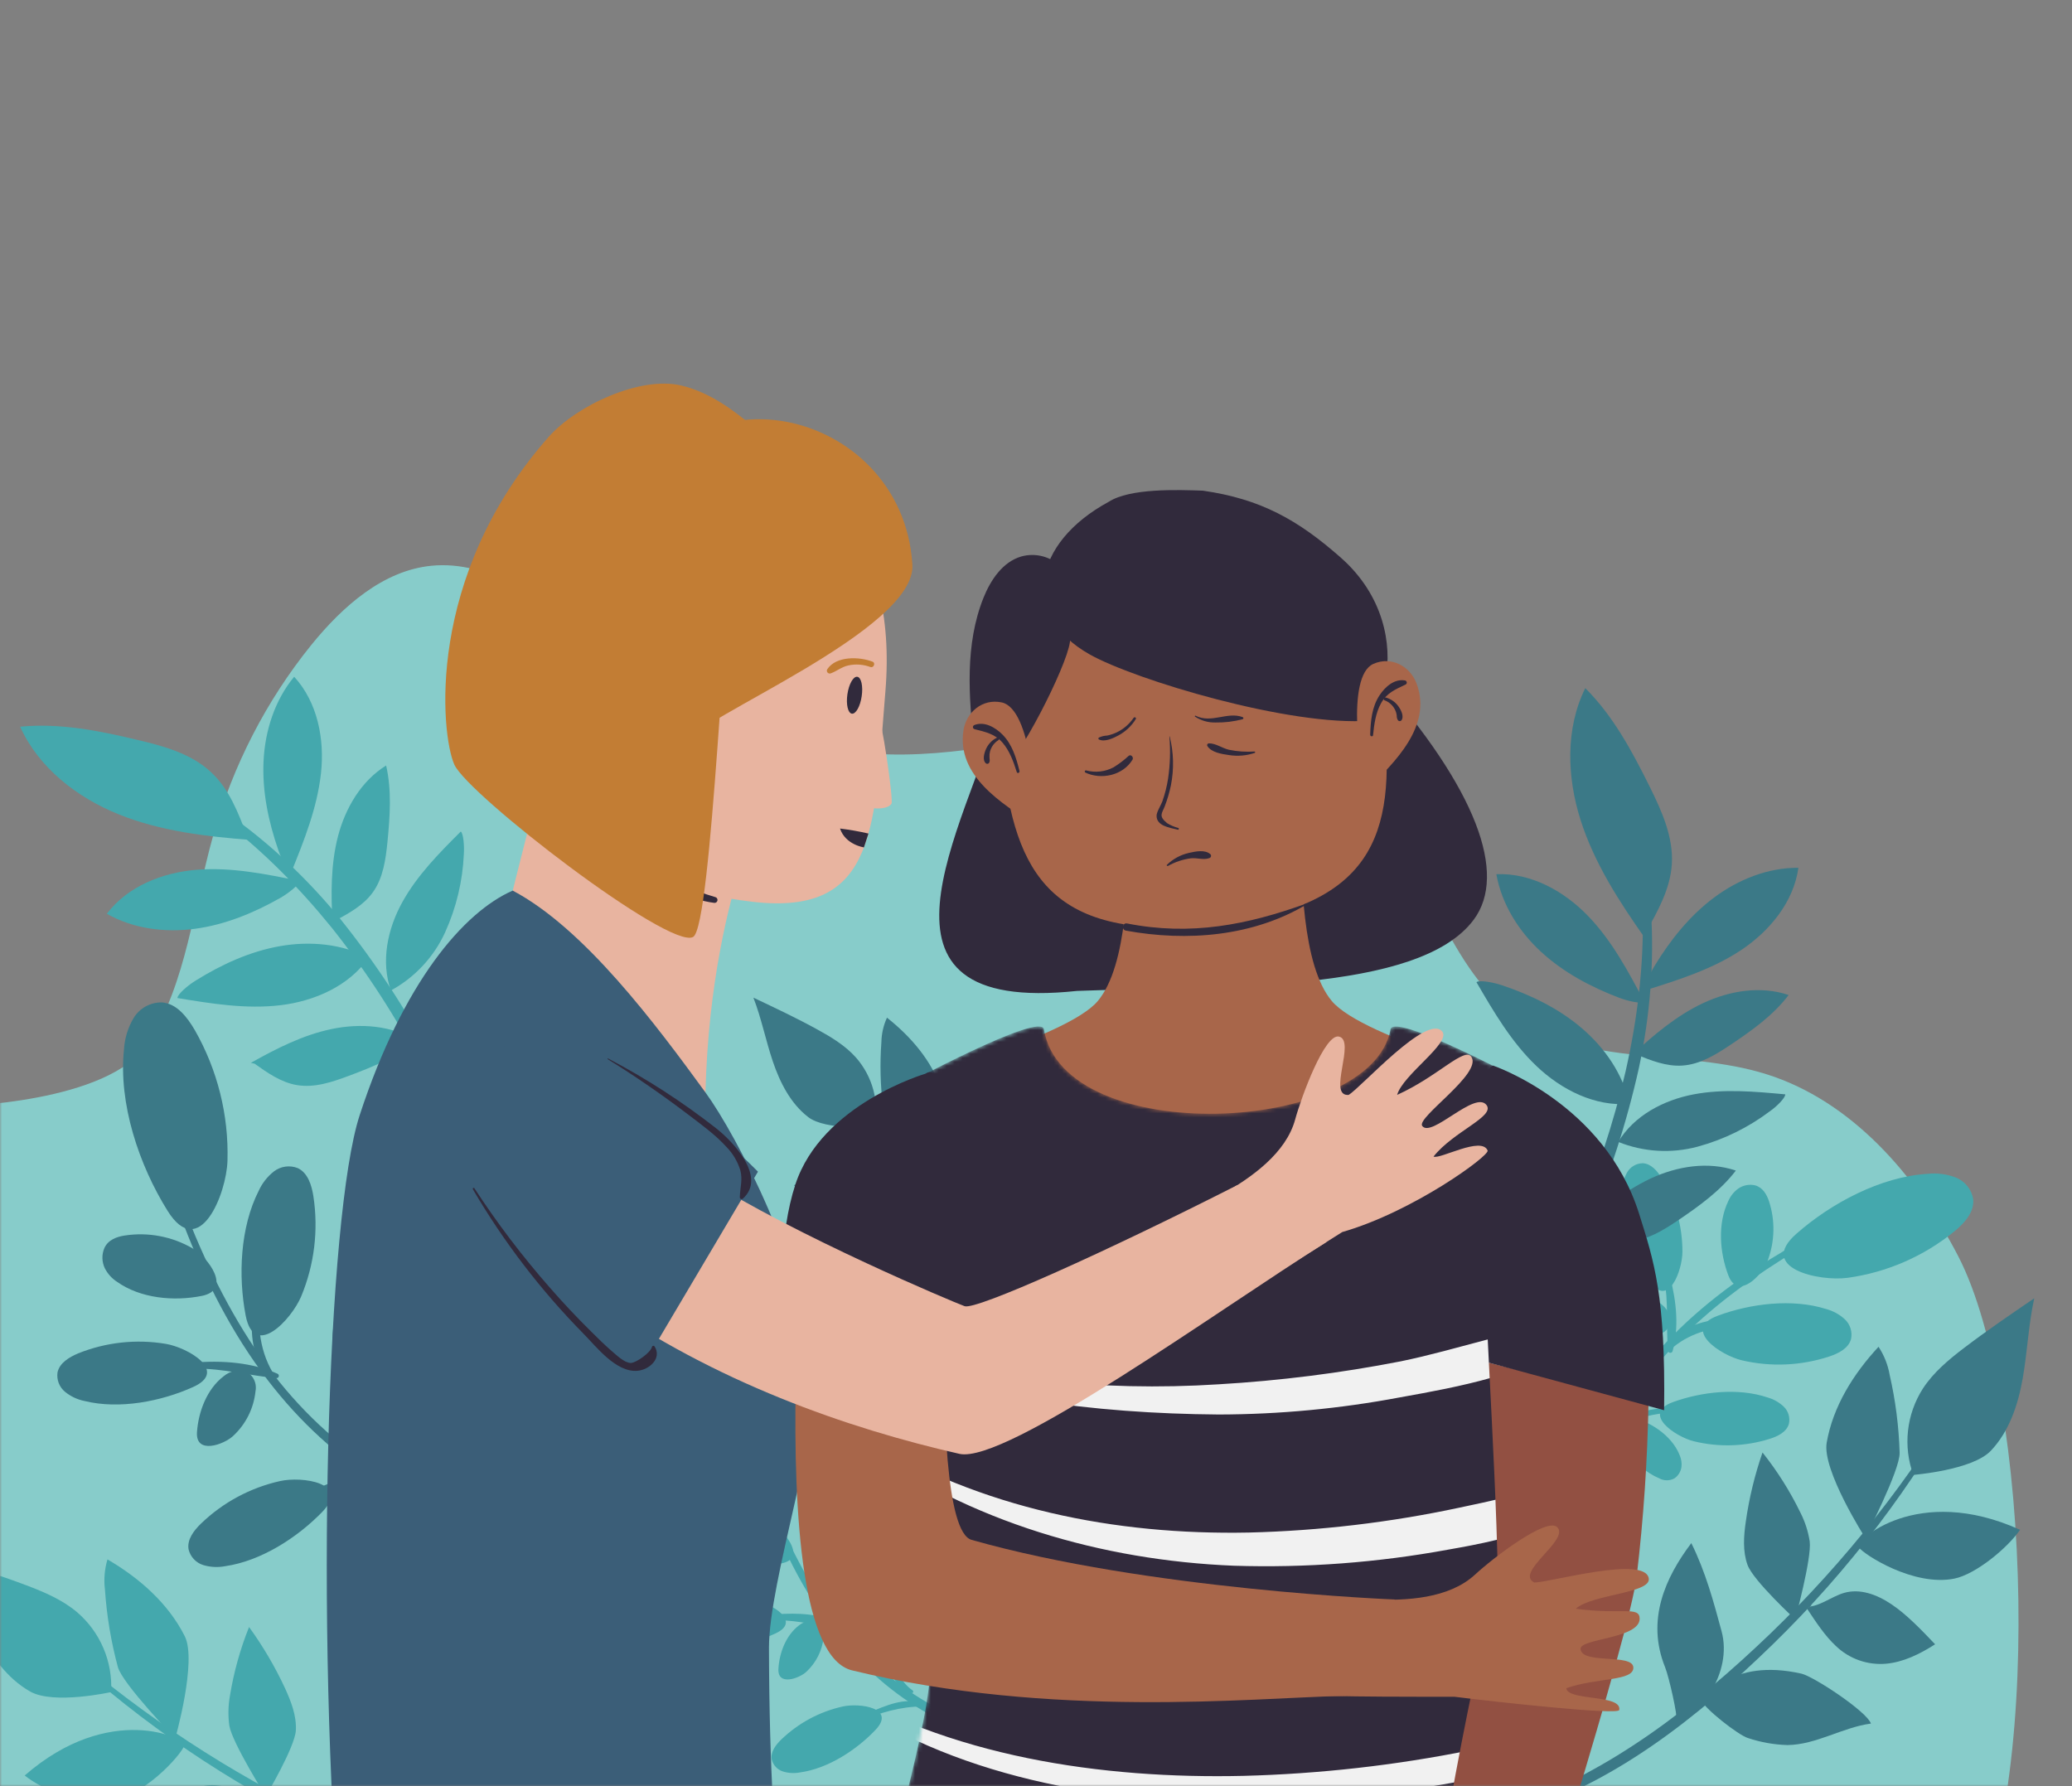 <svg width="522" height="450" viewBox="0 0 522 450" fill="none" xmlns="http://www.w3.org/2000/svg">
<rect x="0" y="0" width="522" height="450" fill="#808080" stroke="none"/>
<mask id="mask0_78_451" style="mask-type:alpha" maskUnits="userSpaceOnUse" x="0" y="0" width="522" height="450">
<rect width="521.548" height="450" fill="#D9D9D9"/>
</mask>
<g mask="url(#mask0_78_451)">
<path d="M37.312 262.773C47.092 247.454 48.721 228.174 53.712 210.484C58.682 192.841 67.104 176.488 78.436 162.476C86.357 152.711 96.53 143.745 108.654 142.54C123.488 141.065 136.766 151.294 149.091 160.124C170.408 175.365 194.317 188.187 219.957 189.883C241.018 191.31 261.859 185.237 282.874 183C303.89 180.764 327.13 183.183 342.504 198.424C358.987 214.813 363.071 242.538 381.696 256.082C399.626 269.116 424.084 264.074 444.971 270.62C466.334 277.31 482.716 295.935 493.366 316.545C511.78 352.214 514.994 454.4 494.217 488.632C482.029 508.761 -11.714 502.167 -18.335 491.167C-28.884 473.536 -30.514 395.633 -30.944 374.782C-31.686 341.446 -29.543 305.912 -11.183 278.737C-11.22 278.737 27.523 278.081 37.312 262.773Z" fill="#87CCCA"/>
<path d="M484.426 297.477C461.289 308.081 437.642 319.322 419.837 338.101C404.326 354.489 393.625 376.989 397.539 399.875C397.693 400.772 399.236 400.579 399.139 399.663C396.594 375.929 407.382 353.197 423.982 336.713C441.103 319.707 463.314 308.698 484.561 297.795C484.773 297.68 484.561 297.381 484.378 297.477H484.426Z" fill="#44A8AD"/>
<path d="M485.66 295.732C488.084 295.477 490.533 295.808 492.803 296.696C493.927 297.16 494.914 297.904 495.668 298.857C496.423 299.811 496.92 300.942 497.112 302.143C497.421 305.382 494.895 308.159 492.379 310.222C484.653 316.524 475.341 320.576 465.463 321.934C458.272 322.898 442.732 319.515 452.517 310.877C461.309 303.117 473.831 296.436 485.66 295.732Z" fill="#44A8AD"/>
<path d="M378.133 336.057C377.562 334.519 377.376 332.864 377.593 331.237C377.707 330.433 378.025 329.672 378.518 329.027C379.011 328.382 379.662 327.875 380.408 327.555C382.452 326.812 384.669 327.998 386.414 329.29C391.762 333.259 395.918 338.621 398.426 344.791C400.238 349.284 400.595 359.897 393.384 354.991C386.915 350.614 380.534 343.596 378.133 336.057Z" fill="#44A8AD"/>
<path d="M435.415 302.587C435.949 301.349 436.801 300.275 437.883 299.473C438.503 299.037 439.209 298.738 439.953 298.595C440.698 298.452 441.464 298.469 442.202 298.644C444.13 299.193 445.094 300.977 445.653 302.596C447.266 307.51 447.143 312.829 445.306 317.664C443.966 321.231 437.844 327.728 435.415 321.298C433.227 315.524 432.677 308.245 435.415 302.587Z" fill="#44A8AD"/>
<path d="M460.046 329.791C461.811 330.262 463.436 331.155 464.779 332.394C465.443 333.02 465.935 333.806 466.207 334.678C466.479 335.549 466.522 336.476 466.331 337.368C465.685 339.721 463.169 340.983 460.846 341.755C453.737 344.09 446.123 344.423 438.837 342.719C433.535 341.475 423.567 334.91 432.745 331.488C440.987 328.413 451.562 327.102 460.046 329.791Z" fill="#44A8AD"/>
<path d="M408.654 299.916C408.702 298.323 409.136 296.765 409.917 295.376C410.315 294.688 410.883 294.114 411.567 293.709C412.25 293.303 413.027 293.081 413.821 293.062C415.952 293.149 417.523 294.99 418.641 296.841C422.044 302.402 423.849 308.792 423.857 315.312C423.857 320.055 420.29 329.82 415.556 322.725C411.247 316.343 408.027 307.638 408.654 299.916Z" fill="#44A8AD"/>
<path d="M445.287 352.07C446.82 352.501 448.226 353.299 449.384 354.393C449.955 354.945 450.374 355.635 450.6 356.397C450.826 357.159 450.852 357.966 450.676 358.741C450.087 360.784 447.88 361.864 445.855 362.5C439.637 364.455 433 364.662 426.672 363.098C422.073 361.951 413.455 356.118 421.495 353.236C428.725 350.614 437.941 349.592 445.287 352.07Z" fill="#44A8AD"/>
<path d="M423.201 366.732C423.589 367.644 423.729 368.641 423.606 369.624C423.521 370.189 423.323 370.73 423.023 371.215C422.723 371.701 422.328 372.12 421.861 372.449C421.27 372.774 420.607 372.944 419.933 372.944C419.259 372.944 418.596 372.774 418.005 372.449C414.568 371.005 411.77 368.364 410.129 365.016C408.914 362.558 408.538 356.003 413.204 357.719C417.398 359.29 421.562 362.471 423.201 366.732Z" fill="#44A8AD"/>
<path d="M418.892 328.875C419.641 329.516 420.207 330.345 420.531 331.276C420.701 331.821 420.76 332.394 420.704 332.962C420.648 333.531 420.477 334.082 420.203 334.582C419.821 335.136 419.305 335.585 418.703 335.886C418.102 336.188 417.434 336.333 416.761 336.308C413.04 336.526 409.365 335.389 406.418 333.107C404.239 331.43 401.019 325.704 405.964 325.202C410.409 324.74 415.547 325.771 418.892 328.875Z" fill="#44A8AD"/>
<path d="M413.137 304.515C416.047 309.974 418.111 315.845 419.258 321.925C420.396 328.114 419.692 334.11 420.222 340.241C420.221 340.384 420.272 340.523 420.366 340.631C420.46 340.74 420.59 340.81 420.733 340.829C420.875 340.848 421.019 340.814 421.138 340.734C421.257 340.655 421.343 340.534 421.379 340.395C424.57 328.875 419.143 314.164 413.378 304.293C413.349 304.262 413.311 304.241 413.269 304.235C413.228 304.229 413.185 304.237 413.149 304.259C413.113 304.28 413.085 304.314 413.07 304.353C413.056 304.393 413.055 304.436 413.069 304.476L413.137 304.515Z" fill="#44A8AD"/>
<path d="M456.758 335.276C446.617 333.04 428.011 328.432 420.521 338.554C420.029 339.219 421.032 339.827 421.582 339.374C431.029 331.661 445.383 334.062 456.537 336.057C457.048 336.154 457.269 335.392 456.758 335.276Z" fill="#44A8AD"/>
<path d="M445.451 357.622C442.404 355.627 438.317 355.328 434.76 354.904C429.511 354.273 424.209 354.224 418.95 354.759C413.445 355.328 406.186 356.851 405.405 363.387C405.405 363.734 405.945 363.898 406.08 363.57C409.117 356.572 417.523 356.041 424.213 355.637C430.47 355.251 439.638 354.74 445.171 358.085C445.232 358.122 445.306 358.133 445.375 358.116C445.445 358.099 445.505 358.055 445.542 357.994C445.579 357.932 445.59 357.859 445.573 357.789C445.556 357.719 445.512 357.659 445.451 357.622Z" fill="#44A8AD"/>
<path d="M384.226 335.305C391.282 344.675 400.537 355.077 402.185 367.031C402.185 367.397 402.812 367.359 402.88 367.031C404.123 361.604 400.171 356.041 397.375 351.684C393.586 345.755 388.998 340.482 384.37 335.19C384.303 335.122 384.168 335.19 384.226 335.305Z" fill="#44A8AD"/>
<path d="M33.015 266.089C40.843 294.643 49.23 323.988 67.556 347.847C83.212 368.236 106.579 384.48 133.109 384.432C133.324 384.432 133.53 384.346 133.682 384.194C133.834 384.042 133.919 383.837 133.919 383.622C133.919 383.407 133.834 383.201 133.682 383.049C133.53 382.897 133.324 382.812 133.109 382.812C106.396 381.414 82.903 365.373 67.382 344.251C50.425 321.163 41.932 292.985 33.41 265.992C33.392 265.954 33.36 265.923 33.321 265.906C33.282 265.888 33.238 265.885 33.197 265.896C33.156 265.908 33.12 265.933 33.095 265.968C33.071 266.004 33.06 266.046 33.063 266.089H33.015Z" fill="#3B7987"/>
<path d="M31.241 264.344C31.411 261.536 32.257 258.81 33.709 256.4C34.451 255.208 35.487 254.227 36.718 253.552C37.949 252.876 39.333 252.529 40.737 252.544C44.487 252.776 47.148 256.217 49.076 259.524C54.79 269.53 57.639 280.917 57.309 292.435C57.058 300.813 50.223 317.866 42.231 305.074C35.02 293.534 29.796 277.994 31.241 264.344Z" fill="#3B7987"/>
<path d="M56.73 394.583C54.883 394.939 52.977 394.84 51.177 394.293C50.283 394.009 49.476 393.5 48.835 392.814C48.194 392.129 47.739 391.291 47.514 390.379C47.061 387.912 48.825 385.608 50.628 383.863C56.165 378.518 63.071 374.805 70.583 373.133C76.049 371.919 88.215 373.538 81.245 380.845C74.979 387.343 65.782 393.281 56.73 394.583Z" fill="#3B7987"/>
<path d="M29.487 322.937C28.181 322.093 27.12 320.919 26.412 319.534C26.032 318.744 25.824 317.883 25.803 317.007C25.781 316.131 25.946 315.261 26.287 314.454C27.25 312.313 29.497 311.562 31.444 311.272C37.352 310.371 43.392 311.521 48.555 314.531C52.353 316.738 58.6 324.952 50.811 326.494C43.812 327.892 35.416 327.14 29.487 322.937Z" fill="#3B7987"/>
<path d="M65.175 300.013C66.047 298.091 67.37 296.408 69.031 295.106C69.872 294.469 70.862 294.059 71.907 293.916C72.952 293.772 74.017 293.9 74.998 294.286C77.553 295.472 78.517 298.586 78.951 301.372C80.26 309.918 79.193 318.659 75.866 326.639C73.427 332.423 64.057 342.555 61.897 331.459C59.979 321.5 60.499 309.2 65.175 300.013Z" fill="#3B7987"/>
<path d="M21.341 352.976C19.537 352.622 17.846 351.835 16.415 350.681C15.7 350.1 15.146 349.344 14.808 348.486C14.471 347.628 14.36 346.697 14.487 345.784C14.988 343.374 17.427 341.928 19.702 340.964C26.701 338.153 34.34 337.326 41.778 338.573C47.186 339.47 57.636 345.399 48.642 349.447C40.563 353.091 30.037 355.116 21.341 352.976Z" fill="#3B7987"/>
<path d="M87.714 321.086C88.496 319.42 89.671 317.968 91.136 316.854C91.875 316.308 92.742 315.961 93.654 315.848C94.566 315.735 95.492 315.859 96.341 316.208C98.559 317.269 99.368 319.987 99.706 322.426C100.742 329.871 99.715 337.457 96.737 344.358C94.548 349.39 86.267 358.085 84.513 348.387C82.942 339.701 83.539 329.001 87.714 321.086Z" fill="#3B7987"/>
<path d="M100.255 349.071C101.363 348.794 102.526 348.821 103.62 349.149C104.247 349.352 104.827 349.681 105.324 350.115C105.821 350.55 106.225 351.08 106.512 351.674C106.777 352.406 106.852 353.193 106.731 353.962C106.609 354.73 106.295 355.456 105.818 356.07C103.515 359.715 99.971 362.403 95.84 363.638C92.804 364.602 85.236 363.734 88.128 358.75C90.673 354.258 95.098 350.141 100.255 349.071Z" fill="#3B7987"/>
<path d="M56.296 346.767C57.17 346.026 58.224 345.527 59.352 345.321C60.002 345.224 60.665 345.26 61.302 345.425C61.938 345.591 62.534 345.884 63.054 346.285C63.613 346.826 64.026 347.5 64.255 348.243C64.484 348.986 64.522 349.775 64.365 350.537C63.914 354.849 61.905 358.849 58.716 361.787C56.393 363.956 49.259 366.539 49.625 360.823C49.982 355.656 52.122 349.987 56.296 346.767Z" fill="#3B7987"/>
<path d="M27.424 348.676C34.451 346.265 41.812 344.965 49.24 344.82C56.248 344.733 62.794 346.584 69.677 347.211C69.803 347.207 69.925 347.162 70.025 347.084C70.124 347.005 70.195 346.896 70.227 346.774C70.26 346.652 70.252 346.522 70.205 346.404C70.158 346.287 70.074 346.188 69.966 346.121C57.328 340.463 39.744 343.576 27.328 348.281C27.116 348.358 27.202 348.705 27.424 348.628V348.676Z" fill="#3B7987"/>
<path d="M70.834 304.929C67.633 312.911 64.712 321.404 63.69 329.994C63.006 335.72 63.44 342.285 67.662 346.632C67.778 346.75 67.933 346.822 68.097 346.833C68.262 346.844 68.425 346.794 68.556 346.693C68.687 346.592 68.776 346.447 68.806 346.285C68.837 346.123 68.807 345.955 68.722 345.813C61.492 333.551 67.132 317.558 71.615 305.141C71.788 304.65 71.017 304.457 70.824 304.929H70.834Z" fill="#3B7987"/>
<path d="M94.153 321.992C91.358 325.038 90.23 329.598 89.092 333.483C87.677 338.379 86.709 343.393 86.2 348.464C85.506 355.366 84.764 366.038 93.064 368.641C93.469 368.766 93.681 368.188 93.343 367.976C85.863 363.329 86.923 353.448 87.743 345.803C88.494 338.766 89.757 327.902 94.568 322.358C94.799 322.098 94.423 321.722 94.182 321.983L94.153 321.992Z" fill="#3B7987"/>
<path d="M57.039 387.468C68.915 381.231 82.71 372.295 96.563 373.008C96.997 373.008 97.016 372.43 96.66 372.295C90.663 370.01 83.655 373.403 78.141 375.756C70.699 378.927 63.835 383.101 56.932 387.324C56.922 387.33 56.914 387.338 56.907 387.348C56.9 387.358 56.895 387.369 56.892 387.38C56.889 387.392 56.889 387.404 56.891 387.416C56.893 387.428 56.897 387.439 56.904 387.449C56.91 387.459 56.918 387.468 56.928 387.475C56.938 387.482 56.949 387.487 56.96 387.489C56.972 387.492 56.984 387.493 56.996 387.491C57.008 387.489 57.019 387.484 57.029 387.478L57.039 387.468Z" fill="#3B7987"/>
<path d="M183.171 347.124C189.157 369.46 195.703 392.365 210.096 410.952C222.242 426.607 240.221 439.024 260.62 438.908C260.834 438.908 261.04 438.823 261.192 438.671C261.344 438.519 261.429 438.313 261.429 438.098C261.429 437.884 261.344 437.678 261.192 437.526C261.04 437.374 260.834 437.289 260.62 437.289C239.98 435.978 221.943 423.792 209.903 407.404C196.802 389.608 190.208 367.812 183.518 347.037C183.499 346.999 183.467 346.968 183.428 346.951C183.389 346.933 183.345 346.93 183.304 346.941C183.263 346.953 183.227 346.978 183.202 347.013C183.178 347.049 183.167 347.091 183.171 347.134V347.124Z" fill="#44A8AD"/>
<path d="M181.84 345.784C181.974 343.608 182.636 341.497 183.768 339.634C184.341 338.709 185.142 337.948 186.094 337.423C187.046 336.897 188.118 336.626 189.205 336.635C192.097 336.828 194.18 339.47 195.626 341.995C200.048 349.749 202.246 358.572 201.978 367.494C201.776 373.981 196.493 387.179 190.314 377.278C184.761 368.352 180.712 356.321 181.84 345.784Z" fill="#44A8AD"/>
<path d="M201.554 446.543C200.127 446.815 198.655 446.735 197.264 446.312C196.571 446.095 195.946 445.702 195.449 445.171C194.952 444.641 194.601 443.991 194.43 443.285C194.074 441.357 195.442 439.602 196.84 438.243C201.123 434.113 206.459 431.242 212.265 429.943C216.497 428.979 225.915 430.251 220.517 435.881C215.687 440.942 208.563 445.579 201.554 446.543Z" fill="#44A8AD"/>
<path d="M180.481 391.103C179.47 390.45 178.648 389.542 178.1 388.471C177.808 387.859 177.649 387.192 177.632 386.515C177.615 385.837 177.742 385.163 178.003 384.538C178.408 383.825 178.986 383.226 179.684 382.797C180.381 382.367 181.176 382.12 181.994 382.079C186.564 381.377 191.237 382.265 195.23 384.596C198.122 386.302 203 392.655 196.975 393.85C191.567 394.93 185.07 394.351 180.481 391.103Z" fill="#44A8AD"/>
<path d="M208.139 373.394C208.815 371.903 209.844 370.6 211.137 369.595C211.787 369.102 212.554 368.785 213.362 368.674C214.171 368.562 214.995 368.66 215.754 368.959C217.731 369.923 218.473 372.285 218.81 374.444C219.826 381.057 218.999 387.822 216.419 393.995C214.54 398.487 207.281 406.305 205.613 397.706C204.07 389.984 204.475 380.469 208.139 373.394Z" fill="#44A8AD"/>
<path d="M174.176 414.345C172.764 414.075 171.44 413.463 170.32 412.562C169.772 412.11 169.35 411.526 169.093 410.864C168.836 410.202 168.754 409.485 168.855 408.783C169.24 406.912 171.13 405.804 172.894 405.09C178.294 402.893 184.194 402.226 189.948 403.162C194.131 403.866 202.22 408.445 195.259 411.578C189.051 414.441 180.905 415.993 174.176 414.345Z" fill="#44A8AD"/>
<path d="M225.539 389.666C226.14 388.372 227.05 387.247 228.19 386.389C228.763 385.967 229.434 385.7 230.14 385.612C230.845 385.524 231.561 385.619 232.22 385.887C233.926 386.716 234.553 388.779 234.823 390.707C235.627 396.48 234.83 402.362 232.519 407.713C230.822 411.569 224.421 418.317 223.062 410.826C221.847 404.127 222.3 395.788 225.539 389.666Z" fill="#44A8AD"/>
<path d="M235.247 411.318C236.102 411.11 236.997 411.133 237.84 411.385C238.323 411.54 238.77 411.79 239.155 412.121C239.539 412.453 239.853 412.858 240.076 413.313C240.282 413.882 240.34 414.492 240.246 415.089C240.152 415.686 239.907 416.249 239.537 416.726C237.756 419.541 235.016 421.616 231.824 422.568C229.472 423.281 223.64 422.645 225.848 418.789C227.824 415.338 231.275 412.137 235.247 411.318Z" fill="#44A8AD"/>
<path d="M201.227 409.544C201.9 408.974 202.717 408.597 203.588 408.455C204.098 408.378 204.617 408.407 205.114 408.54C205.612 408.673 206.077 408.906 206.48 409.226C206.913 409.644 207.233 410.165 207.412 410.739C207.59 411.313 207.621 411.924 207.502 412.513C207.146 415.837 205.598 418.919 203.145 421.189C201.352 422.867 195.828 424.862 196.108 420.428C196.339 416.418 197.997 412.031 201.227 409.544Z" fill="#44A8AD"/>
<path d="M178.89 411.058C184.388 409.224 190.139 408.264 195.934 408.214C201.275 408.214 206.317 409.689 211.58 410.055C211.706 410.048 211.826 410.001 211.924 409.921C212.021 409.841 212.091 409.733 212.123 409.611C212.155 409.489 212.148 409.36 212.103 409.242C212.057 409.125 211.975 409.025 211.869 408.956C202.123 404.425 188.395 407.028 178.794 410.711C178.582 410.788 178.669 411.125 178.89 411.058Z" fill="#44A8AD"/>
<path d="M212.39 377.134C208.9 385.762 202.133 401.36 209.912 409.544C210.028 409.662 210.183 409.733 210.348 409.744C210.512 409.756 210.676 409.706 210.806 409.605C210.937 409.504 211.026 409.359 211.057 409.197C211.087 409.034 211.058 408.866 210.973 408.725C205.594 399.085 209.758 387.034 213.171 377.356C213.344 376.854 212.583 376.662 212.39 377.134Z" fill="#44A8AD"/>
<path d="M230.475 390.322C225.992 395.142 224.893 404.445 224.218 410.749C223.64 416.167 223.042 424.621 229.636 426.54C230.041 426.665 230.234 426.106 229.916 425.884C224.276 421.932 225.047 414.316 225.732 408.224C226.33 402.921 227.265 394.882 230.86 390.707C231.092 390.447 230.716 390.061 230.475 390.322Z" fill="#44A8AD"/>
<path d="M201.805 441.058C211.281 436.19 221.471 429.923 232.384 429.933C232.469 429.929 232.55 429.895 232.612 429.837C232.675 429.779 232.716 429.701 232.727 429.616C232.739 429.532 232.72 429.446 232.675 429.374C232.63 429.301 232.561 429.247 232.48 429.22C228.055 427.436 223.004 429.789 218.868 431.504C212.903 434.161 207.167 437.305 201.718 440.904C201.612 440.961 201.718 441.106 201.805 441.058Z" fill="#44A8AD"/>
<path d="M494.452 350.209C481.161 372.736 464.882 393.361 446.058 411.52C427.173 429.654 405.386 446.784 380.283 455.19C380.031 455.275 379.82 455.453 379.695 455.688C379.57 455.922 379.539 456.196 379.609 456.453C379.68 456.71 379.846 456.93 380.073 457.068C380.301 457.206 380.572 457.252 380.833 457.196C406.283 449.782 427.838 432.565 446.559 414.335C465.8 395.602 482.128 374.095 495.001 350.527C495.037 350.455 495.044 350.371 495.021 350.294C494.997 350.217 494.945 350.151 494.875 350.11C494.805 350.07 494.723 350.058 494.644 350.076C494.565 350.094 494.496 350.142 494.452 350.209Z" fill="#3B7987"/>
<path d="M482.025 371.581C480.729 368.015 480.271 364.197 480.689 360.426C481.107 356.654 482.389 353.029 484.435 349.833C487.096 345.755 490.904 342.574 494.77 339.624C500.554 335.228 506.502 331.17 512.488 327.092C511.033 333.705 510.763 340.53 509.596 347.201C508.43 353.872 506.203 360.62 501.537 365.518C496.871 370.415 482.025 371.581 482.025 371.581Z" fill="#3B7987"/>
<path d="M460.2 363.464C461.791 354.316 466.948 346.112 473.262 339.306C474.675 341.457 475.629 343.875 476.068 346.411C477.542 352.846 478.382 359.41 478.574 366.009C478.699 370.405 469.898 387.42 469.898 387.42C469.898 387.42 458.995 370.386 460.2 363.464Z" fill="#3B7987"/>
<path d="M508.912 385.415C505.798 389.975 497.758 396.626 492.35 397.716C482.141 399.769 469.609 391.7 468.25 389.811C467.131 388.259 482.999 373.702 508.912 385.415Z" fill="#3B7987"/>
<path d="M440.255 394.264C439.011 390.804 439.29 386.996 439.821 383.352C440.663 377.427 442.073 371.596 444.033 365.942C447.775 370.641 450.985 375.739 453.606 381.144C454.75 383.402 455.53 385.825 455.92 388.326C456.46 392.597 452.257 407.953 452.257 407.953C452.257 407.953 441.681 398.217 440.255 394.264Z" fill="#3B7987"/>
<path d="M454.734 404.801C458.166 405.013 461.251 402.275 464.577 401.311C468.5 400.184 472.703 401.61 476.55 404.204C480.396 406.797 483.973 410.547 487.511 414.258C483.587 416.784 479.471 418.76 475.181 419.155C472.864 419.361 470.53 419.065 468.338 418.288C466.145 417.511 464.146 416.272 462.475 414.653C459.795 412.166 457.491 408.677 455.216 405.225L456.556 404.319" fill="#3B7987"/>
<path d="M419.49 420.042C414.669 408.117 419.576 397.398 426.093 388.77C429.747 396.144 431.761 403.76 433.709 410.942C436.601 421.546 427.925 432.796 422.295 433.288C422.777 432.748 420.502 422.558 419.49 420.042Z" fill="#3B7987"/>
<path d="M453.818 421.652C456.903 422.346 470.351 431.225 471.344 434.233C464.152 435.197 457.587 439.564 450.328 439.65C446.923 439.552 443.551 438.951 440.322 437.867C438.066 437.202 429.168 430.348 428.474 428.121C429.911 427.909 435.878 417.623 453.818 421.652Z" fill="#3B7987"/>
<path d="M206.991 268.306C220.116 285.592 235.706 300.857 253.264 313.615C271.301 326.726 291.584 338.506 313.997 341.427C315.154 341.571 315.424 339.586 314.277 339.383C292.48 335.527 272.361 324.19 254.44 311.581C236.901 299.17 221.096 284.474 207.444 267.882C207.213 267.612 206.721 267.978 206.943 268.268L206.991 268.306Z" fill="#3B7987"/>
<path d="M220.333 283.914C220.948 280.832 220.843 277.65 220.027 274.615C219.211 271.58 217.706 268.775 215.629 266.417C212.939 263.409 209.421 261.288 205.883 259.35C200.629 256.458 195.211 253.913 189.803 251.349C191.837 256.584 192.907 262.127 194.71 267.448C196.513 272.77 199.173 278.004 203.608 281.436C208.042 284.868 220.333 283.914 220.333 283.914Z" fill="#3B7987"/>
<path d="M237.184 274.524C234.736 267.236 229.472 261.153 223.457 256.391C222.568 258.329 222.089 260.429 222.049 262.561C221.65 268.024 221.789 273.513 222.464 278.949C222.917 282.564 232.258 295.385 232.258 295.385C232.258 295.385 239.035 280.019 237.184 274.524Z" fill="#3B7987"/>
<path d="M200.05 298.624C203.174 301.97 210.597 306.404 215.166 306.616C223.775 307.011 233.02 298.827 233.907 297.111C234.63 295.694 219.803 285.774 200.05 298.624Z" fill="#3B7987"/>
<path d="M257.39 297.227C257.969 294.238 257.255 291.153 256.426 288.242C254.99 283.499 253.102 278.905 250.787 274.524C248.283 278.835 246.266 283.409 244.771 288.165C244.126 290.158 243.8 292.24 243.807 294.335C243.904 297.911 249.273 309.952 249.273 309.952C249.273 309.952 256.725 300.649 257.39 297.227Z" fill="#3B7987"/>
<path d="M246.863 307.725C244.077 308.322 241.214 306.462 238.37 306.105C235.006 305.671 231.747 307.368 228.923 309.961C226.098 312.554 223.65 316.083 221.211 319.601C224.739 321.182 228.354 322.281 231.921 322.06C233.843 321.938 235.717 321.403 237.414 320.491C239.11 319.579 240.591 318.312 241.754 316.777C243.661 314.09 245.259 311.195 246.516 308.149L245.301 307.571" fill="#3B7987"/>
<path d="M277.635 315.726C280.073 305.353 274.742 297.188 268.293 290.951C266.23 297.448 265.536 303.936 264.852 310.087C263.83 319.148 272.313 327.256 277.008 326.947C276.584 326.542 277.124 317.914 277.635 315.726Z" fill="#3B7987"/>
<path d="M249.736 321.366C247.287 322.33 237.396 331.276 236.963 333.898C242.978 333.821 248.897 336.52 254.855 335.681C257.63 335.164 260.314 334.238 262.818 332.934C264.582 332.105 271.002 325.376 271.291 323.467C270.096 323.477 263.917 315.822 249.736 321.366Z" fill="#3B7987"/>
<path d="M9.484 409.911C28.11 428.27 49.313 443.816 72.424 456.058C96.11 468.59 122.37 479.339 149.546 479.098C149.803 479.073 150.042 478.953 150.216 478.762C150.39 478.57 150.487 478.32 150.487 478.062C150.487 477.803 150.39 477.553 150.216 477.362C150.042 477.17 149.803 477.05 149.546 477.025C122.418 476.177 95.946 465.64 72.125 453.253C49.556 441.447 28.643 426.715 9.927 409.438C9.628 409.168 9.194 409.602 9.484 409.891V409.911Z" fill="#44A8AD"/>
<path d="M27.993 426.299C28.206 422.51 27.544 418.723 26.056 415.232C24.568 411.741 22.294 408.64 19.413 406.17C15.692 403.037 11.123 401.09 6.563 399.374C-0.185 396.829 -7.107 394.669 -14.009 392.52C-10.693 398.429 -8.466 404.888 -5.42 410.932C-2.374 416.977 1.694 422.819 7.623 426.173C13.552 429.528 27.993 426.299 27.993 426.299Z" fill="#44A8AD"/>
<path d="M46.55 412.234C42.386 403.943 35.098 397.552 27.077 392.876C26.339 395.344 26.123 397.937 26.441 400.492C26.886 407.077 27.974 413.602 29.689 419.975C30.837 424.217 44.15 437.973 44.15 437.973C44.15 437.973 49.693 418.49 46.55 412.234Z" fill="#44A8AD"/>
<path d="M6.225 447.314C10.515 450.785 20.155 454.834 25.64 454.323C36.004 453.359 45.673 441.993 46.434 439.795C47.071 437.983 27.675 428.622 6.225 447.314Z" fill="#44A8AD"/>
<path d="M74.535 435.939C74.728 432.266 73.35 428.709 71.807 425.335C69.288 419.915 66.254 414.75 62.746 409.911C60.506 415.5 58.89 421.319 57.925 427.263C57.482 429.753 57.433 432.297 57.781 434.801C58.504 439.053 66.958 452.549 66.958 452.549C66.958 452.549 74.314 440.171 74.535 435.939Z" fill="#44A8AD"/>
<path d="M63.71 450.245C60.49 451.44 56.749 449.696 53.289 449.744C49.201 449.792 45.576 452.366 42.684 455.971C39.792 459.577 37.411 464.185 35.098 468.764C39.58 470.056 44.082 470.759 48.314 469.892C50.591 469.419 52.739 468.461 54.612 467.084C56.485 465.706 58.039 463.942 59.169 461.91C61.02 458.757 62.225 454.757 63.411 450.795L61.859 450.313" fill="#44A8AD"/>
<path d="M101.856 454.66C103.061 441.858 95.233 433.047 86.508 426.617C85.14 434.734 85.41 442.61 85.622 450.081C85.94 461.081 97.441 469.361 102.974 468.185C102.376 467.752 101.615 457.359 101.856 454.66Z" fill="#44A8AD"/>
<path d="M406.581 190.51C416.038 216.037 415.508 243.531 409.56 269.82C406.491 282.985 402.245 295.849 396.874 308.255C394.367 314.155 391.668 319.968 388.834 325.713C386.077 331.314 381.98 337.281 380.543 343.364C380.527 343.548 380.562 343.732 380.647 343.895C380.731 344.058 380.861 344.194 381.02 344.286C381.179 344.379 381.361 344.423 381.545 344.416C381.729 344.408 381.906 344.347 382.057 344.242C386.318 339.711 388.911 332.895 391.629 327.342C394.522 321.462 397.24 315.514 399.785 309.489C405.428 296.42 409.824 282.847 412.915 268.952C418.468 242.924 417.33 215.083 407.025 190.394C406.909 190.124 406.485 190.23 406.581 190.51Z" fill="#3B7987"/>
<path d="M414.438 236.387C407.892 227.104 401.636 217.416 398.194 206.59C394.753 195.764 394.338 183.559 399.38 173.37C406.379 180.34 411.141 189.199 415.537 198.049C418.622 204.266 421.639 210.889 421.177 217.811C420.772 223.961 417.658 229.553 414.612 234.913" fill="#3B7987"/>
<path d="M411.267 265.684C416.694 260.681 422.411 255.841 429.101 252.708C435.791 249.575 443.619 248.312 450.608 250.684C446.752 255.783 441.392 259.591 436.061 263.168C432.321 265.674 428.301 268.181 423.799 268.46C419.808 268.721 415.932 267.178 412.231 265.674" fill="#3B7987"/>
<path d="M397.963 309.913C403.39 304.91 409.107 300.07 415.797 296.937C422.488 293.804 430.315 292.541 437.314 294.913C433.41 300.013 428.098 303.82 422.758 307.445C419.017 309.952 414.997 312.458 410.495 312.738C406.504 312.998 402.639 311.456 398.927 309.952" fill="#3B7987"/>
<path d="M371.144 272.133C378.027 274.794 384.91 277.773 390.675 282.381C396.44 286.989 401.038 293.457 402.002 300.784C395.707 299.54 389.933 296.455 384.37 293.255C380.466 291.009 376.446 288.512 374.2 284.579C372.205 281.099 371.867 276.953 371.588 273.01" fill="#3B7987"/>
<path d="M416.829 243.357C420.81 236.821 425.679 230.719 431.81 226.14C437.941 221.561 445.422 218.573 453.076 218.63C451.871 227.239 445.846 234.575 438.616 239.376C431.386 244.177 422.96 246.847 414.669 249.45C414.255 248.582 415.614 245.363 416.829 243.357Z" fill="#3B7987"/>
<path d="M378.394 248.226C385.643 250.665 392.671 254.058 398.484 259.023C404.297 263.987 408.876 270.591 410.515 278.101C401.838 278.843 393.365 274.572 387.079 268.576C380.794 262.58 376.331 254.964 371.964 247.445C372.725 246.857 376.167 247.474 378.394 248.226Z" fill="#3B7987"/>
<path d="M445.884 279.971C440.443 284.074 434.269 287.1 427.693 288.888C421.072 290.669 414.052 290.25 407.69 287.693C411.642 281.07 419.104 277.146 426.691 275.71C434.278 274.273 442.115 275.006 449.76 275.71C449.798 276.587 447.581 278.804 445.884 279.971Z" fill="#3B7987"/>
<path d="M407.883 251.368C400.739 248.64 393.856 244.977 388.236 239.8C382.616 234.623 378.316 227.788 376.976 220.25C385.653 219.864 393.972 224.463 400.016 230.7C406.061 236.937 410.206 244.736 414.274 252.419C413.474 252.959 410.081 252.207 407.883 251.368Z" fill="#3B7987"/>
<path d="M22.893 188.476C47.447 197.027 67.421 213.791 83.626 233.785C92.327 244.73 99.943 256.495 106.367 268.913C109.433 274.698 112.296 280.607 115.043 286.565C117.849 292.725 119.979 300.475 124.096 305.845C124.558 306.452 125.898 306.394 125.783 305.392C125.021 299.232 121.435 292.908 118.89 287.268C115.844 280.52 112.614 273.849 109.144 267.304C102.545 254.686 94.735 242.741 85.824 231.635C69.542 211.641 47.774 195.532 23.047 188.032C22.991 188.022 22.932 188.033 22.883 188.063C22.834 188.094 22.798 188.141 22.782 188.197C22.767 188.252 22.772 188.312 22.798 188.364C22.824 188.415 22.868 188.455 22.922 188.476H22.893Z" fill="#44A8AD"/>
<path d="M63.257 211.622C51.929 210.754 40.467 209.414 29.93 205.173C19.394 200.931 9.744 193.441 5.078 183.087C14.911 182.123 24.773 184.051 34.394 186.355C41.142 187.936 48.189 189.835 53.221 194.597C57.752 198.791 60.027 204.797 62.225 210.552" fill="#44A8AD"/>
<path d="M83.78 232.744C83.385 225.369 83.289 217.878 85.14 210.735C86.991 203.592 91.01 196.738 97.277 192.862C98.713 199.119 98.241 205.635 97.624 212.027C97.171 216.51 96.544 221.204 93.903 224.848C91.55 228.097 87.897 230.093 84.368 231.992" fill="#44A8AD"/>
<path d="M109.404 271.169C109.018 263.804 108.922 256.304 110.763 249.161C112.605 242.017 116.634 235.163 122.91 231.288C124.356 237.544 123.874 244.071 123.267 250.453C122.813 254.945 122.187 259.63 119.536 263.284C117.184 266.523 113.54 268.528 110.011 270.427" fill="#44A8AD"/>
<path d="M63.199 267.776C69.638 264.161 76.319 260.758 83.539 259.254C90.76 257.75 98.684 258.29 104.941 262.242C99.976 266.301 93.922 268.788 87.906 271.034C83.684 272.615 79.23 274.129 74.757 273.367C70.814 272.692 67.402 270.311 64.153 267.988" fill="#44A8AD"/>
<path d="M70.13 214.215C67.624 206.985 66.023 199.35 66.399 191.705C66.775 184.061 69.233 176.397 74.111 170.497C79.992 176.898 81.823 186.22 80.859 194.867C79.895 203.515 76.647 211.689 73.379 219.739C72.511 219.546 70.891 216.442 70.13 214.215Z" fill="#44A8AD"/>
<path d="M49.384 246.992C55.882 242.952 62.977 239.704 70.516 238.373C78.054 237.043 86.075 237.766 92.881 241.265C87.935 248.409 79.24 252.236 70.612 253.258C61.984 254.28 53.26 252.862 44.699 251.445C44.728 250.462 47.389 248.197 49.384 246.992Z" fill="#44A8AD"/>
<path d="M116.856 215.179C116.558 221.988 114.958 228.677 112.142 234.884C109.294 241.118 104.501 246.259 98.482 249.537C95.888 242.268 97.624 234.016 101.374 227.258C105.124 220.501 110.628 214.938 116.085 209.492C116.74 209.983 117 213.078 116.856 215.179Z" fill="#44A8AD"/>
<path d="M70.602 226.227C63.941 230.006 56.73 232.975 49.143 233.997C41.556 235.019 33.574 233.997 26.913 230.218C32.148 223.277 40.978 219.797 49.645 219.122C58.311 218.447 66.997 220.202 75.461 221.956C75.403 222.891 72.646 225.07 70.602 226.227Z" fill="#44A8AD"/>
<mask id="mask1_78_451" style="mask-type:luminance" maskUnits="userSpaceOnUse" x="10" y="-9" width="483" height="483">
<path d="M492.523 -8.473H10.515V473.536H492.523V-8.473Z" fill="white"/>
</mask>
<g mask="url(#mask1_78_451)">
<path d="M191.615 204.787C191.615 204.787 172.335 244.312 179.083 308.448C140.638 235.857 125.522 239.038 125.522 239.038C125.522 239.038 132.444 210.947 140.686 179.154C148.929 147.36 191.615 204.787 191.615 204.787Z" fill="#E8B4A0"/>
<path d="M85.911 487.851C116.306 502.456 200.937 500.682 200.426 494.464C199.617 493.095 193.89 478.423 193.726 415.126C193.726 398.294 206.692 360.302 205.198 345.003C202.663 319.052 185.744 286.246 177.724 275.228C165.192 258.049 147.27 233.948 129.166 224.376C116.865 229.765 101.595 247.358 90.606 280.983C82.392 306.086 79.298 408.763 85.911 487.851Z" fill="#3B5E78"/>
<path d="M223.052 174.276C220.237 207.882 221.297 230.767 189.793 227.22C152.023 222.978 130.024 200.333 132.916 166.728C138.729 97.135 229.626 95.737 223.052 174.276Z" fill="#E8B4A0"/>
<path d="M151.753 205.423C158.665 215.42 167.177 225.783 179.941 227.47C180.127 227.491 180.314 227.44 180.465 227.328C180.615 227.217 180.717 227.052 180.752 226.868C180.786 226.684 180.749 226.493 180.649 226.335C180.548 226.177 180.392 226.063 180.211 226.015C168.19 222.631 159.629 214.823 151.994 205.25C151.971 205.218 151.936 205.196 151.898 205.19C151.859 205.184 151.819 205.193 151.787 205.216C151.755 205.239 151.733 205.274 151.727 205.313C151.721 205.352 151.73 205.391 151.753 205.423Z" fill="#312A3C"/>
<path d="M219.35 168.077C217.546 167.385 215.578 167.237 213.691 167.653C212.004 168.029 210.799 169.118 209.228 169.668C209.093 169.705 208.95 169.703 208.817 169.66C208.683 169.618 208.565 169.538 208.476 169.43C208.387 169.322 208.332 169.19 208.316 169.051C208.301 168.912 208.326 168.771 208.389 168.646C210.626 165.204 216.535 165.407 219.861 166.718C220.613 167.017 220.121 168.318 219.35 168.048V168.077Z" fill="#C27D34"/>
<path d="M224.594 202.473C225.134 201.509 222.02 180.166 221.143 180.07C219.861 179.915 214.993 201.933 216.487 202.242C217.779 203.91 223.563 204.305 224.594 202.473Z" fill="#E8B4A0"/>
<path d="M217.085 175.423C216.709 177.987 215.6 179.944 214.607 179.8C213.614 179.655 213.113 177.457 213.489 174.893C213.865 172.329 214.983 170.362 215.976 170.507C216.969 170.651 217.47 172.849 217.085 175.423Z" fill="#312A3C"/>
<path d="M218.791 210.002C216.427 209.458 214.036 209.036 211.628 208.739C212.978 212.827 217.653 213.492 217.653 213.492" fill="#312A3C"/>
<path d="M152.727 150.185C147.531 148.016 142.325 151.101 140.619 155.969C136.367 168.125 147.367 178.228 155.253 185.651C157.046 180.6 160.68 153.482 152.727 150.185Z" fill="#E8B4A0"/>
<path d="M153.247 170.295C152.881 167.219 152.389 164.019 150.799 161.3C149.208 158.582 146.682 157.521 143.829 156.21C143.706 156.161 143.603 156.073 143.534 155.96C143.465 155.847 143.434 155.715 143.446 155.583C143.458 155.451 143.512 155.326 143.6 155.228C143.688 155.129 143.805 155.061 143.935 155.034C146.933 154.446 149.623 156.76 151.233 159.112C153.431 162.351 153.864 166.332 154.057 170.15C154.057 170.661 153.315 170.834 153.247 170.295Z" fill="#312A3C"/>
<path d="M149.825 160.481C148.565 160.979 147.535 161.927 146.933 163.141C146.689 163.645 146.529 164.186 146.461 164.742C146.384 165.339 146.461 165.706 146.123 166.226C146.064 166.297 145.991 166.354 145.908 166.393C145.824 166.432 145.733 166.453 145.641 166.453C145.549 166.453 145.458 166.432 145.375 166.393C145.292 166.354 145.218 166.297 145.159 166.226C144.311 165.108 145.265 163.219 145.969 162.206C146.837 160.965 148.113 160.068 149.574 159.671C150.018 159.546 150.259 160.269 149.825 160.442V160.481Z" fill="#312A3C"/>
<path d="M229.848 142.136C231.169 158.688 174.398 181.438 173.434 186.876C172.836 190.462 167.65 176.011 162.897 163.093C159.195 153.039 156.477 142.087 159.041 131.686C170.638 89.722 227.313 102.235 229.848 142.136Z" fill="#C27D34"/>
<path d="M190.131 107.826C184.665 103.16 178.64 98.793 171.641 97.126C161.287 94.677 145.246 102.129 138.199 110.101C107.042 145.365 111.081 185.044 114.455 192.621C117.829 200.198 168.585 239.337 174.61 236.06C179.43 233.457 182.573 144.603 185.378 136.062C188.183 127.521 188.752 118.43 189.302 109.455C189.498 108.875 189.777 108.327 190.131 107.826Z" fill="#C27D34"/>
</g>
<mask id="mask2_78_451" style="mask-type:luminance" maskUnits="userSpaceOnUse" x="10" y="-9" width="483" height="483">
<path d="M492.523 -8.473H10.515V473.536H492.523V-8.473Z" fill="white"/>
</mask>
<g mask="url(#mask2_78_451)">
<path d="M251.77 178.614C243.171 208.431 213.817 255.803 271.311 249.652C306.979 248.254 357.397 250.472 371.308 231.664C379.772 220.221 372.108 198.829 346.822 170.343C318.171 160.596 273.345 174.401 252.512 180.947" fill="#312A3C"/>
<path d="M276.584 252.178C284.084 243.174 284.296 221.33 284.566 205.308C293.705 205.365 318.383 205.365 327.522 205.308C327.773 221.291 328.004 243.174 335.504 252.178C343.515 261.818 386.395 272.528 384.968 273.878C374.518 283.518 340.961 338.467 307.153 338.592C272.602 338.699 237.801 283.721 227.139 273.878C225.684 272.528 268.563 261.78 276.584 252.178Z" fill="#A8664A"/>
<mask id="mask3_78_451" style="mask-type:luminance" maskUnits="userSpaceOnUse" x="219" y="258" width="175" height="238">
<path d="M219.707 491.148C220.362 478.905 233.203 439.149 234.263 422.134C237.098 376.112 230.051 344.733 228.171 323.486C226.869 308.872 226.831 273.878 226.831 273.878C226.831 273.878 262.249 254.704 263.001 259.331C267.917 289.341 345.414 285.976 350.321 259.331C351.17 254.752 386.453 273.878 386.453 273.878C386.453 273.878 386.453 308.872 385.122 323.486C383.194 345.264 376.446 378.869 379.271 425.518C380.235 441.231 392.969 479.725 393.586 491.148C362.516 497.221 250.806 497.221 219.707 491.148Z" fill="white"/>
</mask>
<g mask="url(#mask3_78_451)">
<path d="M219.707 491.148C220.362 478.905 233.203 439.149 234.263 422.134C237.098 376.112 230.051 344.733 228.171 323.486C226.869 308.872 226.831 273.878 226.831 273.878C226.831 273.878 262.249 254.704 263.001 259.331C267.917 289.341 345.415 285.976 350.321 259.331C351.17 254.752 386.453 273.878 386.453 273.878C386.453 273.878 386.453 308.872 385.122 323.486C383.194 345.263 376.446 378.869 379.271 425.518C380.235 441.231 392.969 479.725 393.586 491.148C362.516 497.221 250.806 497.221 219.707 491.148Z" fill="#312A3C"/>
<path d="M214.385 340.732C243.807 352.069 275.62 356.128 306.989 356.369C322.294 356.341 337.565 354.902 352.606 352.069C367.895 349.332 384.419 346.285 397.452 337.609C399.245 336.423 398.802 332.856 396.237 333.136C381.517 334.746 367.413 340 352.857 342.979C337.711 345.932 322.384 347.864 306.979 348.763C292.1 349.718 277.166 349.379 262.345 347.751C246.227 346.035 230.533 342.612 214.675 339.605C214.539 339.583 214.4 339.612 214.285 339.686C214.169 339.76 214.085 339.874 214.048 340.006C214.011 340.139 214.024 340.28 214.084 340.403C214.145 340.526 214.249 340.623 214.376 340.675L214.385 340.732Z" fill="#F1F1F1"/>
<path d="M217.191 363.85C244.318 383.438 277.606 393.117 310.826 394.467C328.933 395.045 347.05 393.684 364.868 390.408C372.928 389.001 380.91 387.41 388.496 384.316C395.862 381.327 402.224 376.941 409.281 373.393C409.514 373.253 409.707 373.054 409.842 372.817C409.976 372.58 410.046 372.312 410.046 372.039C410.046 371.766 409.976 371.498 409.842 371.261C409.707 371.024 409.514 370.825 409.281 370.685C403.988 366.607 396.18 371.841 390.897 373.76C383.435 376.469 375.415 378.223 367.645 379.843C350.203 383.569 332.453 385.667 314.624 386.109C280.883 386.784 247.143 380.074 218.097 362.336C217.133 361.738 216.313 363.204 217.21 363.85H217.191Z" fill="#F1F1F1"/>
<path d="M207.56 424.371C235.922 446.717 275.34 453.898 310.585 454.255C330.038 454.477 349.541 452.163 368.647 448.673C378.577 446.861 388.426 444.686 398.194 442.147C408.066 439.573 417.311 435.717 426.855 432.218C427.303 432.09 427.683 431.789 427.91 431.381C428.137 430.974 428.192 430.493 428.065 430.044C427.937 429.595 427.636 429.216 427.228 428.989C426.82 428.762 426.339 428.706 425.891 428.834C416.665 430.984 407.275 432.391 398.059 434.676C388.843 436.961 379.676 439.12 370.402 440.961C351.571 444.756 332.448 446.914 313.245 447.411C277.789 448.23 238.736 442.658 208.167 423.464C207.647 423.137 206.991 423.937 207.493 424.332L207.56 424.371Z" fill="#F1F1F1"/>
<path d="M213.749 398.766C244.645 414.351 278.622 422.863 313.216 423.686C330.669 424.102 348.117 422.684 365.273 419.454C373.639 417.908 381.898 415.832 390 413.236C394.088 411.925 398.484 410.691 402.234 408.522C405.425 406.681 409.82 404.29 412.153 401.398C412.363 401.175 412.504 400.896 412.56 400.595C412.615 400.294 412.582 399.983 412.465 399.7C412.348 399.417 412.152 399.174 411.9 399C411.648 398.825 411.351 398.728 411.045 398.718C407.247 398.332 402.523 399.634 398.763 400.299C395.004 400.964 391.109 402.507 387.349 403.615C379.213 406.016 370.961 408.137 362.632 409.862C346.37 413.221 329.821 414.99 313.216 415.145C279.435 415.51 245.887 409.523 214.318 397.494C213.585 397.214 213.084 398.41 213.788 398.766H213.749Z" fill="#F1F1F1"/>
</g>
<path d="M415.306 353.352C415.051 367.945 414.064 382.517 412.346 397.012C410.63 412.041 382.606 500.162 382.606 500.162C378.162 501.55 356.346 511.576 358.814 494.522C366.902 438.436 377.343 396.867 377.343 396.867C377.034 380.807 376.041 361.767 375.097 343.326L415.306 353.352Z" fill="#925042"/>
<path d="M375.097 343.316C373.169 305.18 371.366 269.627 376.147 268.46C376.147 268.46 404.21 277.975 412.944 305.797C416.684 317.722 419.634 326.417 419.239 355.289L375.097 343.316Z" fill="#312A3C"/>
<path d="M392.314 384.759C395.543 387.95 381.478 396.154 386.53 398.699C390.511 398.699 414.486 391.787 415.373 397.677C415.971 401.437 401.029 401.658 396.999 405.293C408.288 406.883 412.982 404.56 413.079 407.732C413.223 412.889 397.982 412.774 398.194 415.444C398.503 419.387 411.276 416.514 411.488 420.061C411.7 423.609 402.369 422.597 394.589 425.325C395.023 428.622 408.625 426.8 407.941 430.81C407.7 432.208 376.379 428.718 366.43 427.484C366.43 427.484 330.511 427.59 328.39 426.887C321.729 424.679 326.076 408.484 328.081 402.565C329.161 399.354 358.544 408.696 371.578 396.732C376.061 392.558 389.672 382.137 392.314 384.759Z" fill="#A8664A"/>
<path d="M200.475 348.213C199.819 382.378 202.21 417.806 214.665 420.833C264.794 433.028 315.549 427.803 337.914 427.282C358.737 426.8 351.334 402.97 351.334 402.97C351.334 402.97 289.116 400.56 244.771 387.95C238.303 386.119 237.502 355.752 237.753 329.753L200.475 348.213Z" fill="#A8664A"/>
<path d="M241.879 333.811C242.178 302.422 239.373 266.021 233.203 270.494C233.203 270.494 207.001 278.1 200.369 298.451C196.368 310.684 196.406 327.256 195.973 349.756L241.879 333.811Z" fill="#312A3C"/>
<path d="M348.663 180.581C351.758 210.465 345.887 228.858 305.514 233.042C265.141 237.226 255.616 220.51 252.493 190.539C246.092 128.562 341.414 110.631 348.663 180.581Z" fill="#A8664A"/>
<path d="M329.421 227.711C315.79 235.954 299.065 237.284 283.64 234.459C282.483 234.247 282.782 232.425 283.939 232.657C299.971 235.819 314.219 233.052 329.335 227.557C329.431 227.557 329.518 227.663 329.421 227.721V227.711Z" fill="#312A3C"/>
<path d="M294.601 185.574C294.903 189.11 294.793 192.668 294.273 196.178C293.968 198.148 293.477 200.085 292.808 201.962C292.519 202.772 291.362 204.604 291.372 205.529C291.372 208.094 294.63 208.508 296.732 209.038C296.982 209.106 297.098 208.701 296.857 208.604C295.861 208.34 294.909 207.931 294.032 207.39C291.786 205.558 292.75 204.941 293.454 203.09C294.112 201.381 294.628 199.621 294.996 197.827C295.796 193.763 295.691 189.573 294.688 185.555C294.688 185.497 294.592 185.497 294.601 185.555V185.574Z" fill="#312A3C"/>
<path d="M294.244 218.168C296.032 217.161 297.995 216.506 300.029 216.239C301.561 216.076 303.277 216.731 304.685 216.182C304.78 216.153 304.867 216.1 304.937 216.028C305.006 215.957 305.057 215.868 305.083 215.772C305.109 215.675 305.11 215.574 305.086 215.477C305.062 215.38 305.013 215.291 304.945 215.218C303.586 213.993 301.176 214.504 299.518 214.88C297.438 215.353 295.528 216.387 293.994 217.869C293.84 218.004 293.994 218.245 294.216 218.148L294.244 218.168Z" fill="#312A3C"/>
<path d="M301.07 180.552C302.594 181.559 304.391 182.074 306.218 182.027C308.526 182.067 310.83 181.788 313.062 181.197C313.118 181.179 313.166 181.143 313.2 181.096C313.234 181.048 313.253 180.991 313.253 180.932C313.253 180.874 313.234 180.817 313.2 180.769C313.166 180.721 313.118 180.686 313.062 180.667C309.206 179.221 305.186 182.335 301.214 180.32C301.184 180.301 301.147 180.295 301.111 180.303C301.076 180.311 301.046 180.333 301.026 180.364C301.007 180.394 301.001 180.431 301.009 180.467C301.017 180.502 301.039 180.532 301.07 180.552Z" fill="#312A3C"/>
<path d="M285.597 180.85C284.527 182.418 283.064 183.678 281.356 184.504C280.59 184.868 279.785 185.14 278.955 185.314C278.224 185.34 277.506 185.514 276.844 185.825C276.804 185.85 276.771 185.885 276.749 185.926C276.726 185.967 276.714 186.014 276.714 186.061C276.714 186.108 276.726 186.154 276.749 186.196C276.771 186.237 276.804 186.272 276.844 186.297C278.28 187.03 280.478 185.979 281.799 185.266C283.578 184.303 285.074 182.89 286.137 181.169C286.359 180.822 285.819 180.523 285.597 180.85Z" fill="#312A3C"/>
<path d="M273.383 194.617C277.422 196.545 282.898 195.388 285.318 191.387C285.665 190.809 284.922 189.941 284.354 190.423C283.18 191.507 281.905 192.475 280.546 193.315C278.421 194.443 275.947 194.722 273.624 194.096C273.335 194.009 273.133 194.453 273.412 194.588L273.383 194.617Z" fill="#312A3C"/>
<path d="M316.051 189.334C313.887 189.481 311.714 189.331 309.592 188.89C307.876 188.485 306.304 187.261 304.559 187.28C304.48 187.281 304.402 187.303 304.333 187.343C304.265 187.384 304.208 187.442 304.169 187.511C304.13 187.581 304.109 187.659 304.11 187.739C304.111 187.818 304.133 187.896 304.174 187.965C305.225 189.594 307.818 189.97 309.611 190.23C311.785 190.579 314.012 190.394 316.099 189.69C316.139 189.677 316.174 189.65 316.196 189.614C316.219 189.577 316.228 189.534 316.222 189.492C316.217 189.45 316.196 189.411 316.165 189.382C316.134 189.353 316.093 189.336 316.051 189.334Z" fill="#312A3C"/>
<path d="M274.511 164.867C285.867 171.268 325.161 183.126 345.193 181.554C351.873 181.034 348.442 174.392 349.049 171.172C350.774 162.303 348.528 150.031 337.905 140.593C327.002 130.953 317.583 125.699 303.036 123.617C296.693 123.385 284.653 122.971 279.322 126.422C260.118 136.833 256.918 154.938 274.511 164.867Z" fill="#312A3C"/>
<path d="M252.541 193.971C251.647 194.533 250.597 194.797 249.543 194.723C246.728 194.356 245.745 190.867 245.436 188.023C244.019 175.49 243.074 162.312 247.779 150.59C249.582 146.098 252.599 141.605 257.226 140.217C259.055 139.694 260.993 139.687 262.826 140.198C264.658 140.708 266.314 141.716 267.609 143.109C270.077 145.847 270.173 148.893 269.855 152.373C269.585 155.42 269.999 158.649 269.537 161.811C268.592 168.318 256.465 191.782 252.541 193.971Z" fill="#312A3C"/>
<path d="M252.358 176.966C247.451 175.924 243.402 179.491 242.718 184.061C241.002 195.426 252.358 202.454 260.465 207.66C261.217 202.917 259.887 178.547 252.358 176.966Z" fill="#A8664A"/>
<path d="M256.156 194.511C255.318 191.879 254.363 189.151 252.512 187.039C250.661 184.928 248.28 184.398 245.562 183.723C245.444 183.702 245.337 183.643 245.256 183.555C245.175 183.468 245.125 183.356 245.113 183.238C245.101 183.119 245.128 183 245.19 182.898C245.252 182.796 245.345 182.717 245.456 182.672C247.981 181.66 250.729 183.241 252.532 185.044C254.999 187.521 256.031 190.934 256.841 194.25C256.947 194.694 256.301 194.973 256.156 194.511Z" fill="#312A3C"/>
<path d="M251.519 186.48C250.495 187.12 249.749 188.121 249.427 189.286C249.298 189.766 249.249 190.264 249.283 190.76C249.283 191.31 249.456 191.609 249.225 192.12C249.19 192.197 249.139 192.265 249.074 192.319C249.009 192.373 248.933 192.411 248.851 192.43C248.769 192.45 248.683 192.45 248.601 192.432C248.519 192.413 248.442 192.375 248.377 192.322C247.413 191.484 247.972 189.662 248.425 188.659C248.984 187.428 249.956 186.433 251.172 185.844C251.539 185.661 251.866 186.249 251.519 186.48Z" fill="#312A3C"/>
<path d="M345.993 167.258C350.582 165.233 355.286 167.894 356.886 172.223C360.897 182.991 351.247 192.207 344.354 198.964C342.686 194.472 338.994 170.352 345.993 167.258Z" fill="#A8664A"/>
<path d="M345.193 185.092C345.299 181.689 345.607 178.122 347.526 175.201C348.914 173.071 351.266 170.96 353.956 171.432C354.074 171.452 354.182 171.51 354.264 171.597C354.346 171.683 354.397 171.795 354.41 171.914C354.424 172.032 354.398 172.152 354.336 172.255C354.275 172.358 354.182 172.438 354.071 172.483C351.526 173.707 349.406 174.536 347.94 177.149C346.571 179.597 346.195 182.46 345.916 185.217C345.868 185.69 345.174 185.545 345.193 185.092Z" fill="#312A3C"/>
<path d="M349.01 175.703C350.32 176.032 351.472 176.81 352.269 177.901C352.924 178.797 353.801 180.455 353.069 181.477C353.017 181.543 352.952 181.597 352.876 181.633C352.801 181.67 352.719 181.689 352.635 181.689C352.551 181.689 352.469 181.67 352.394 181.633C352.318 181.597 352.253 181.543 352.201 181.477C351.973 181.132 351.861 180.723 351.883 180.311C351.822 179.763 351.662 179.23 351.411 178.739C350.859 177.669 349.927 176.843 348.798 176.426C348.413 176.281 348.605 175.625 349.01 175.731V175.703Z" fill="#312A3C"/>
</g>
<path d="M150.519 327.42C180.037 348.165 213.421 359.849 241.696 366.279C253.38 368.93 307.191 329.868 334.184 312.911L311.722 298.576C278.946 315.225 245.86 330.148 243.007 329.078C239.884 327.921 200.879 311.561 177.039 296.532L150.519 327.42Z" fill="#E8B4A0"/>
<path d="M190.95 295.192C153.247 257.075 116.412 256.699 114.05 275.122C111.371 295.973 132.589 323.139 162.107 343.885L190.95 295.192Z" fill="#3B5E78"/>
<path d="M119.112 299.588C126.856 312.829 136.214 325.056 146.972 335.99C150.24 339.287 155.185 345.794 160.555 345.36C163.572 345.119 166.821 342.237 164.912 339.219C164.874 339.161 164.821 339.115 164.758 339.086C164.695 339.057 164.625 339.047 164.557 339.056C164.488 339.065 164.424 339.093 164.371 339.137C164.317 339.182 164.278 339.24 164.256 339.306C163.987 340.723 160.265 343.374 158.897 343.384C157.344 343.384 155.281 341.379 154.134 340.405C152.283 338.814 150.539 337.06 148.803 335.344C145.249 331.835 141.827 328.194 138.537 324.422C131.602 316.533 125.242 308.156 119.507 299.357C119.472 299.314 119.423 299.284 119.368 299.274C119.314 299.264 119.257 299.273 119.209 299.302C119.161 299.33 119.125 299.374 119.107 299.427C119.089 299.48 119.091 299.537 119.112 299.588Z" fill="#312A3C"/>
<path d="M153.074 266.831C160.034 271.131 166.782 275.796 173.318 280.761C176.615 283.277 180.221 285.87 183.026 288.965C184.632 290.617 185.825 292.625 186.506 294.826C187.152 297.227 186.429 299.299 186.381 301.671C186.386 301.758 186.415 301.842 186.466 301.913C186.516 301.984 186.586 302.039 186.666 302.072C186.747 302.106 186.835 302.115 186.921 302.101C187.007 302.086 187.087 302.047 187.152 301.989C193.216 296.552 184.617 287.529 180.404 284.251C171.886 277.577 162.777 271.695 153.19 266.677C153.179 266.671 153.168 266.668 153.157 266.666C153.145 266.665 153.134 266.666 153.122 266.669C153.111 266.672 153.101 266.677 153.092 266.684C153.082 266.692 153.075 266.7 153.069 266.711C153.063 266.721 153.06 266.732 153.058 266.743C153.057 266.755 153.058 266.767 153.061 266.778C153.064 266.789 153.069 266.8 153.077 266.809C153.084 266.818 153.093 266.825 153.103 266.831H153.074Z" fill="#312A3C"/>
<path d="M337.317 261.153C341.693 262.117 334.27 276.356 339.785 275.845C343.111 273.762 359.441 255.408 363.307 259.832C365.775 262.657 353.435 270.697 351.979 275.845C362.227 271.237 368.937 263.669 370.681 266.262C373.516 270.475 356.732 281.561 358.303 283.673C360.627 286.796 371.636 274.601 374.509 278.419C376.687 281.311 366.189 285.022 361.147 291.385C362.748 292.166 373.246 286.16 374.778 289.862C375.309 291.153 355.999 305.286 338.146 310.405C338.146 310.405 308.261 329.367 306.102 329.897C299.402 331.555 294.534 315.765 293.068 309.768C292.288 306.529 321.69 298.885 326.288 282.053C327.879 276.23 333.75 260.363 337.317 261.153Z" fill="#E8B4A0"/>
</g>
</svg>
